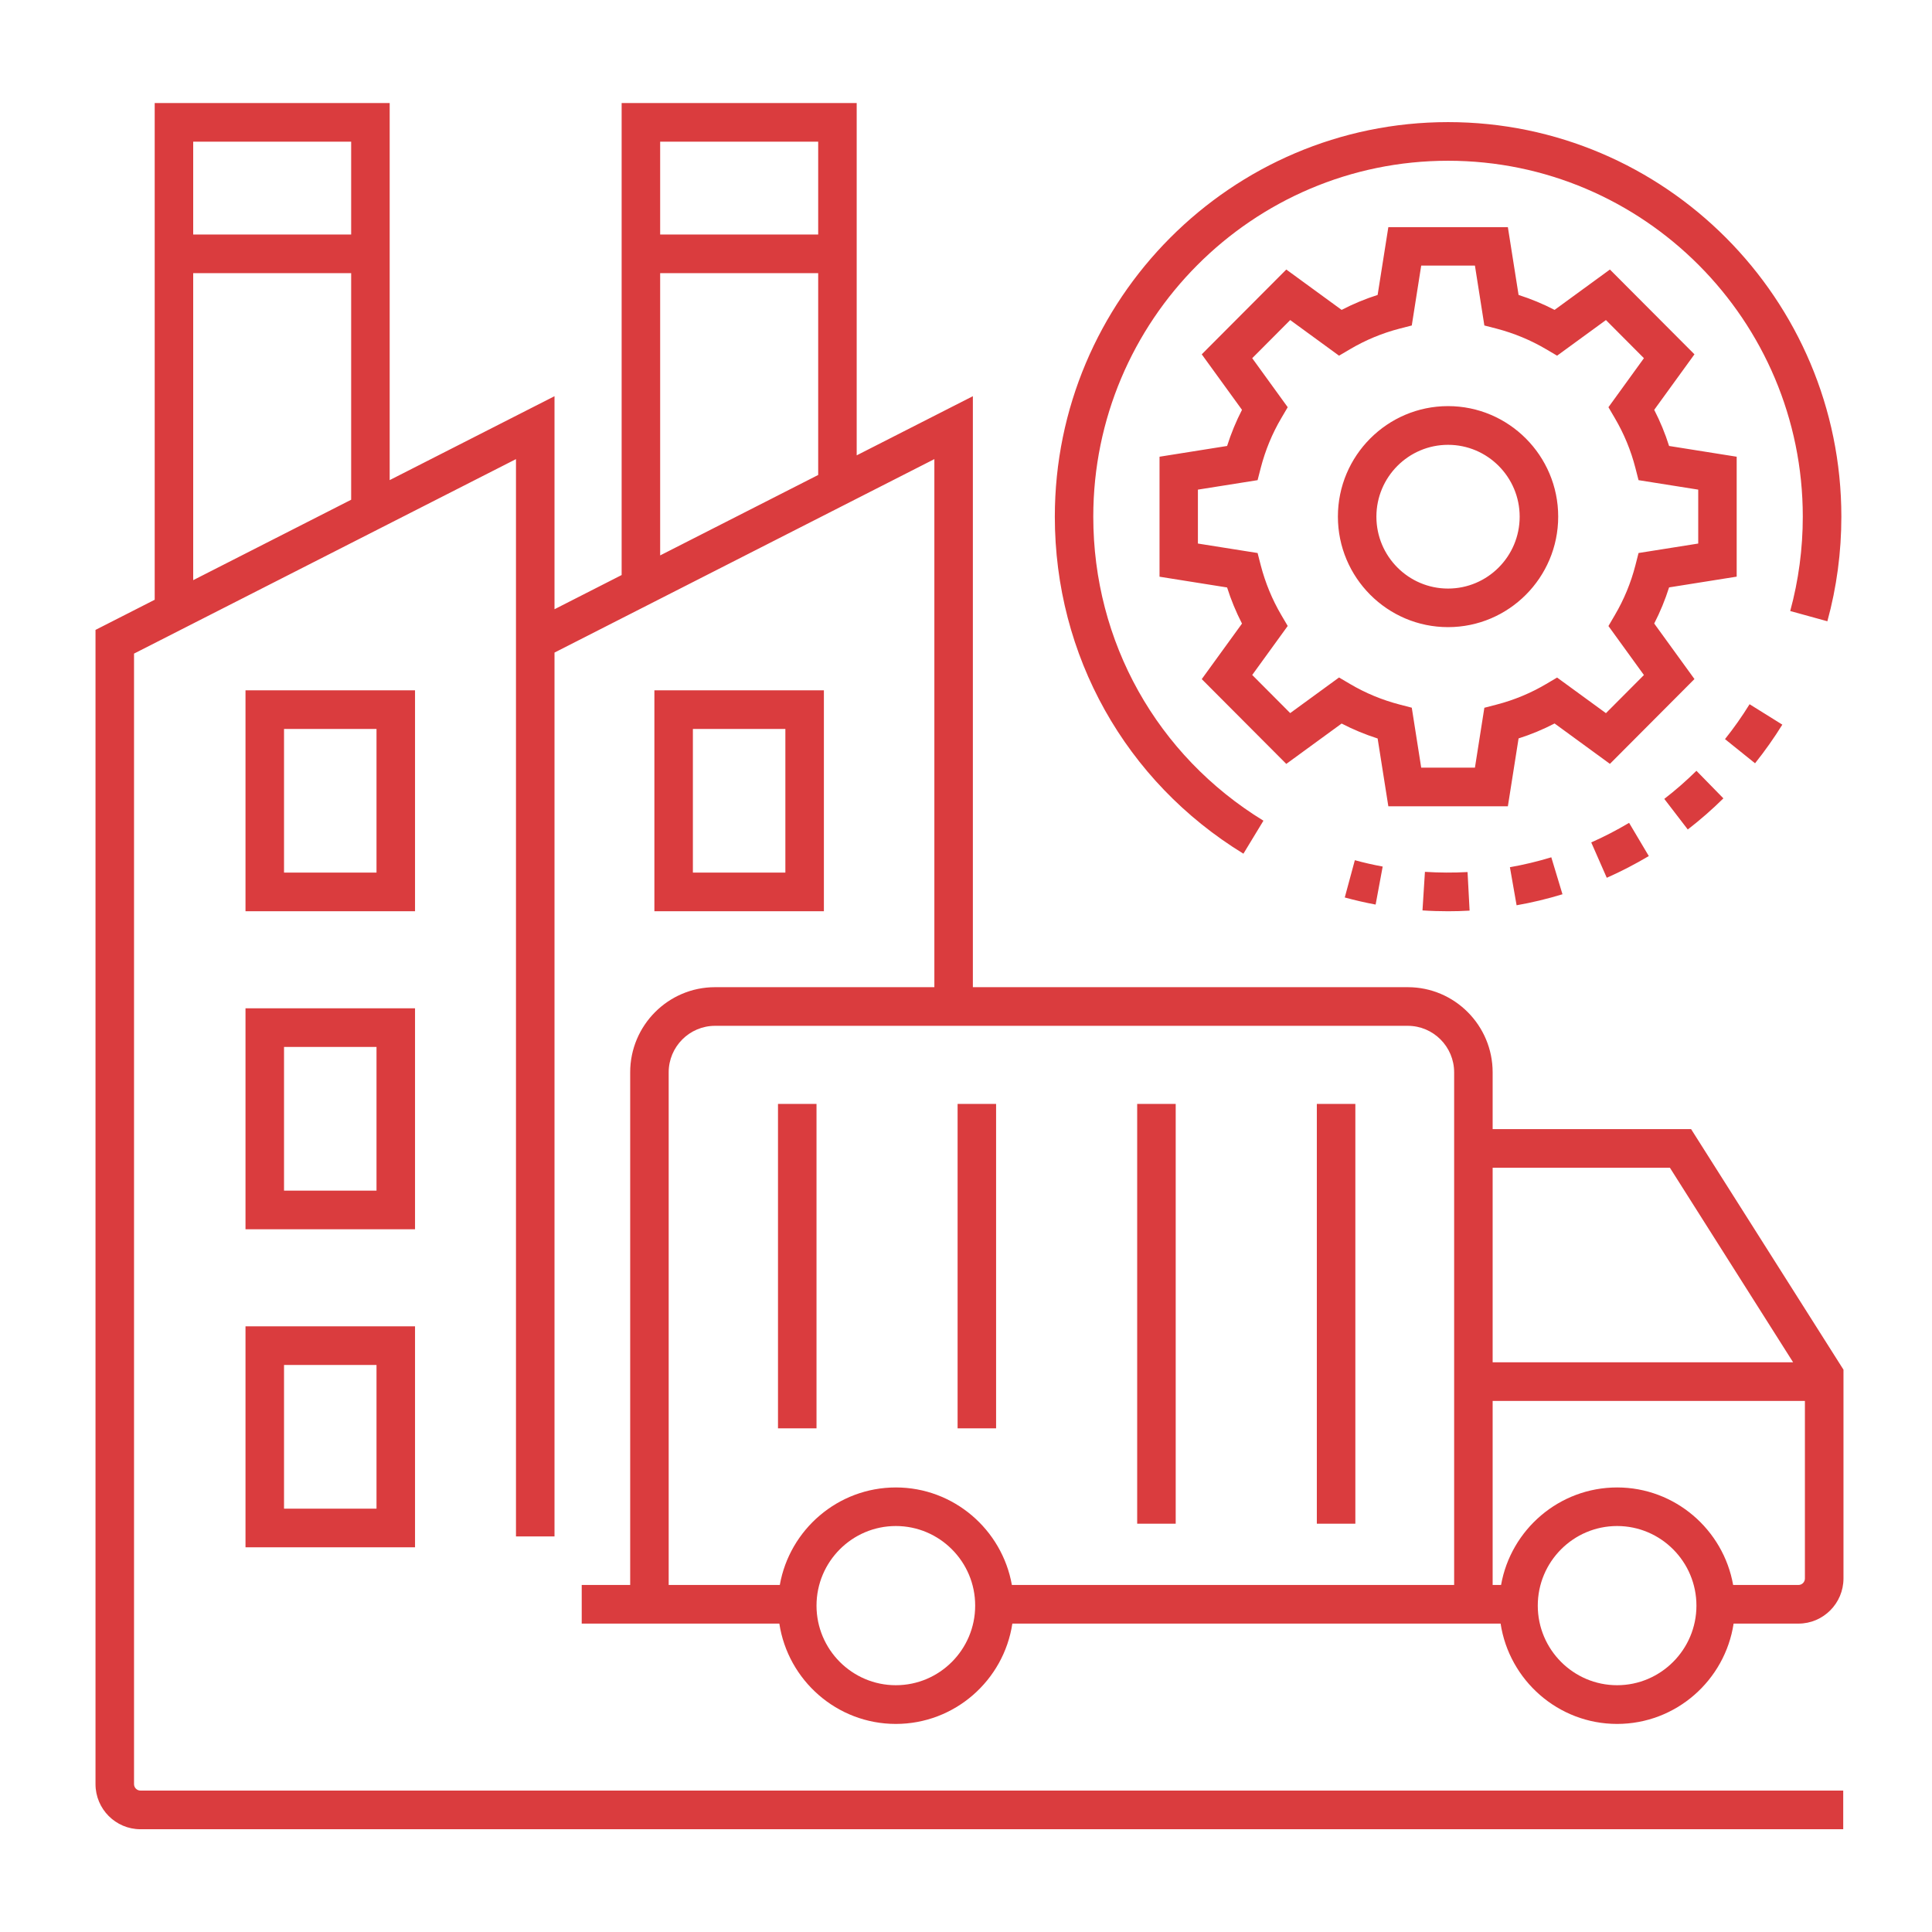 <svg width="83" height="83" viewBox="0 0 83 83" fill="none" xmlns="http://www.w3.org/2000/svg">
<path fill-rule="evenodd" clip-rule="evenodd" d="M6.646 4.427V25.766L4.103 27.061V76.648C4.103 77.716 4.969 78.585 6.033 78.585H79.184H79.186V76.924H6.033C5.882 76.924 5.758 76.8 5.758 76.648V28.079L22.167 19.724V66.007H23.822V28.035L40.141 19.724V42.41H30.718C28.708 42.41 27.073 44.051 27.073 46.068V68.091H24.991V69.751H27.073H33.481C33.852 72.187 35.954 74.061 38.486 74.061C41.019 74.061 43.123 72.187 43.491 69.751H64.125H64.467C64.838 72.187 66.942 74.061 69.472 74.061C72.004 74.061 74.106 72.187 74.477 69.751H77.264C78.329 69.751 79.195 68.882 79.197 67.814V58.842L72.651 48.508H64.125V46.068C64.125 44.051 62.49 42.41 60.48 42.41H41.795V17.021L36.804 19.562V4.427H26.706V24.704L23.822 26.173V17.021L16.741 20.626V4.427H6.646ZM35.15 11.734V20.405L28.361 23.861V11.734H35.15ZM35.15 10.074V6.087H28.361V10.074H35.15ZM15.086 11.734V21.469L8.3 24.924V11.734H15.086ZM15.086 10.074V6.087H8.3V10.074H15.086ZM77.264 68.091H74.457C74.035 65.714 71.96 63.902 69.472 63.902C66.984 63.902 64.908 65.712 64.487 68.091H64.125V60.186H77.54V67.814C77.54 67.966 77.416 68.091 77.264 68.091ZM77.034 58.526H64.125V50.168H71.741L77.034 58.526ZM43.471 68.091H62.471V46.068C62.471 44.967 61.577 44.07 60.48 44.07H30.718C29.621 44.07 28.727 44.967 28.727 46.068V68.091H33.501C33.922 65.712 35.998 63.902 38.486 63.902C40.974 63.902 43.049 65.714 43.471 68.091ZM38.486 65.559C36.605 65.559 35.078 67.094 35.078 68.979C35.078 70.865 36.608 72.398 38.486 72.398C40.367 72.398 41.894 70.863 41.894 68.979C41.897 67.094 40.367 65.559 38.486 65.559ZM69.472 65.559C67.591 65.559 66.064 67.094 66.064 68.979C66.064 70.865 67.594 72.398 69.472 72.398C71.35 72.398 72.88 70.863 72.88 68.979C72.88 67.094 71.352 65.559 69.472 65.559ZM35.078 47.426H33.423V61.362H35.078V47.426ZM41.139 47.426H42.793V61.362H41.139V47.426ZM50.509 47.426H48.854V65.459H50.509V47.426ZM56.572 47.426H58.227V65.459H56.572V47.426ZM17.83 39.148H10.547V29.656H17.83V39.148ZM12.202 37.488H16.175V31.316H12.202V37.488ZM28.113 39.148H35.395V29.656H28.113V39.148ZM33.74 37.488H29.767V31.316H33.74V37.488ZM17.83 52.81H10.547V43.318H17.83V52.81ZM12.202 51.15H16.175V44.978H12.202V51.15ZM10.547 66.472H17.83V56.98H10.547V66.472ZM16.175 64.812H12.202V58.64H16.175V64.812ZM62.209 26.942C59.6 26.942 57.477 24.812 57.477 22.194C57.477 19.577 59.6 17.447 62.209 17.447C64.817 17.447 66.941 19.577 66.941 22.194C66.941 24.814 64.817 26.942 62.209 26.942ZM62.209 19.11C60.513 19.11 59.131 20.493 59.131 22.197C59.131 23.899 60.51 25.285 62.209 25.285C63.907 25.285 65.286 23.901 65.286 22.197C65.286 20.496 63.907 19.11 62.209 19.11ZM61.111 39.112C61.475 39.137 61.845 39.148 62.209 39.148C62.517 39.148 62.832 39.14 63.135 39.121L63.047 37.464C62.44 37.497 61.825 37.494 61.216 37.455L61.111 39.112ZM64.867 37.256L65.154 38.891C65.818 38.775 66.483 38.614 67.125 38.418L66.645 36.83C66.064 37.007 65.465 37.151 64.867 37.256ZM57.772 38.556C58.208 38.675 58.654 38.778 59.098 38.861L59.401 37.228C58.999 37.154 58.596 37.062 58.205 36.955L57.772 38.556ZM68.361 36.191L69.028 37.71C69.643 37.439 70.249 37.123 70.834 36.777L69.987 35.35C69.463 35.662 68.915 35.945 68.361 36.191ZM71.499 34.321L72.508 35.635C73.043 35.222 73.556 34.774 74.038 34.298L72.88 33.114C72.444 33.543 71.981 33.95 71.499 34.321ZM74.107 31.753L75.398 32.791C75.82 32.262 76.214 31.706 76.57 31.131L75.163 30.254C74.843 30.771 74.488 31.277 74.107 31.753ZM53.418 36.675C48.344 33.568 45.316 28.154 45.316 22.197C45.316 12.851 52.897 5.246 62.211 5.246C71.526 5.246 79.106 12.851 79.106 22.197C79.106 23.721 78.905 25.232 78.505 26.69L76.909 26.25C77.267 24.936 77.449 23.572 77.449 22.197C77.449 13.764 70.613 6.906 62.209 6.906C53.804 6.906 46.968 13.764 46.968 22.197C46.968 27.57 49.701 32.453 54.278 35.258L53.418 36.675ZM59.644 34.639H64.779L65.239 31.723C65.771 31.554 66.29 31.338 66.786 31.081L69.163 32.816L72.795 29.172L71.066 26.787C71.322 26.289 71.534 25.772 71.705 25.235L74.609 24.773V19.621L71.705 19.159C71.537 18.625 71.322 18.105 71.066 17.607L72.795 15.222L69.163 11.579L66.786 13.313C66.29 13.056 65.774 12.843 65.239 12.671L64.779 9.758H59.644L59.184 12.671C58.651 12.84 58.133 13.056 57.637 13.313L55.26 11.579L51.628 15.222L53.357 17.607C53.101 18.102 52.888 18.622 52.717 19.159L49.814 19.621V24.776L52.717 25.238C52.886 25.772 53.101 26.292 53.357 26.79L51.628 29.175L55.26 32.818L57.637 31.084C58.133 31.341 58.649 31.554 59.184 31.726L59.644 34.639ZM63.364 32.979H61.056L60.651 30.403L60.127 30.267C59.374 30.071 58.66 29.775 57.995 29.382L57.526 29.105L55.428 30.635L53.796 28.997L55.321 26.892L55.045 26.422C54.653 25.755 54.358 25.036 54.162 24.283L54.027 23.758L51.463 23.351V21.035L54.027 20.628L54.162 20.103C54.358 19.347 54.653 18.628 55.045 17.964L55.321 17.494L53.796 15.388L55.428 13.75L57.526 15.28L57.995 15.004C58.66 14.611 59.377 14.312 60.127 14.118L60.651 13.983L61.056 11.41H63.364L63.769 13.983L64.293 14.118C65.043 14.315 65.76 14.611 66.425 15.004L66.894 15.28L68.992 13.75L70.624 15.388L69.1 17.494L69.375 17.964C69.767 18.631 70.065 19.35 70.258 20.103L70.393 20.628L72.957 21.035V23.351L70.393 23.758L70.258 24.286C70.065 25.038 69.767 25.758 69.375 26.424L69.1 26.895L70.624 29L68.992 30.638L66.894 29.108L66.425 29.385C65.76 29.778 65.043 30.076 64.293 30.27L63.769 30.406L63.364 32.979Z" fill="#DA3C3E"/>
</svg>

